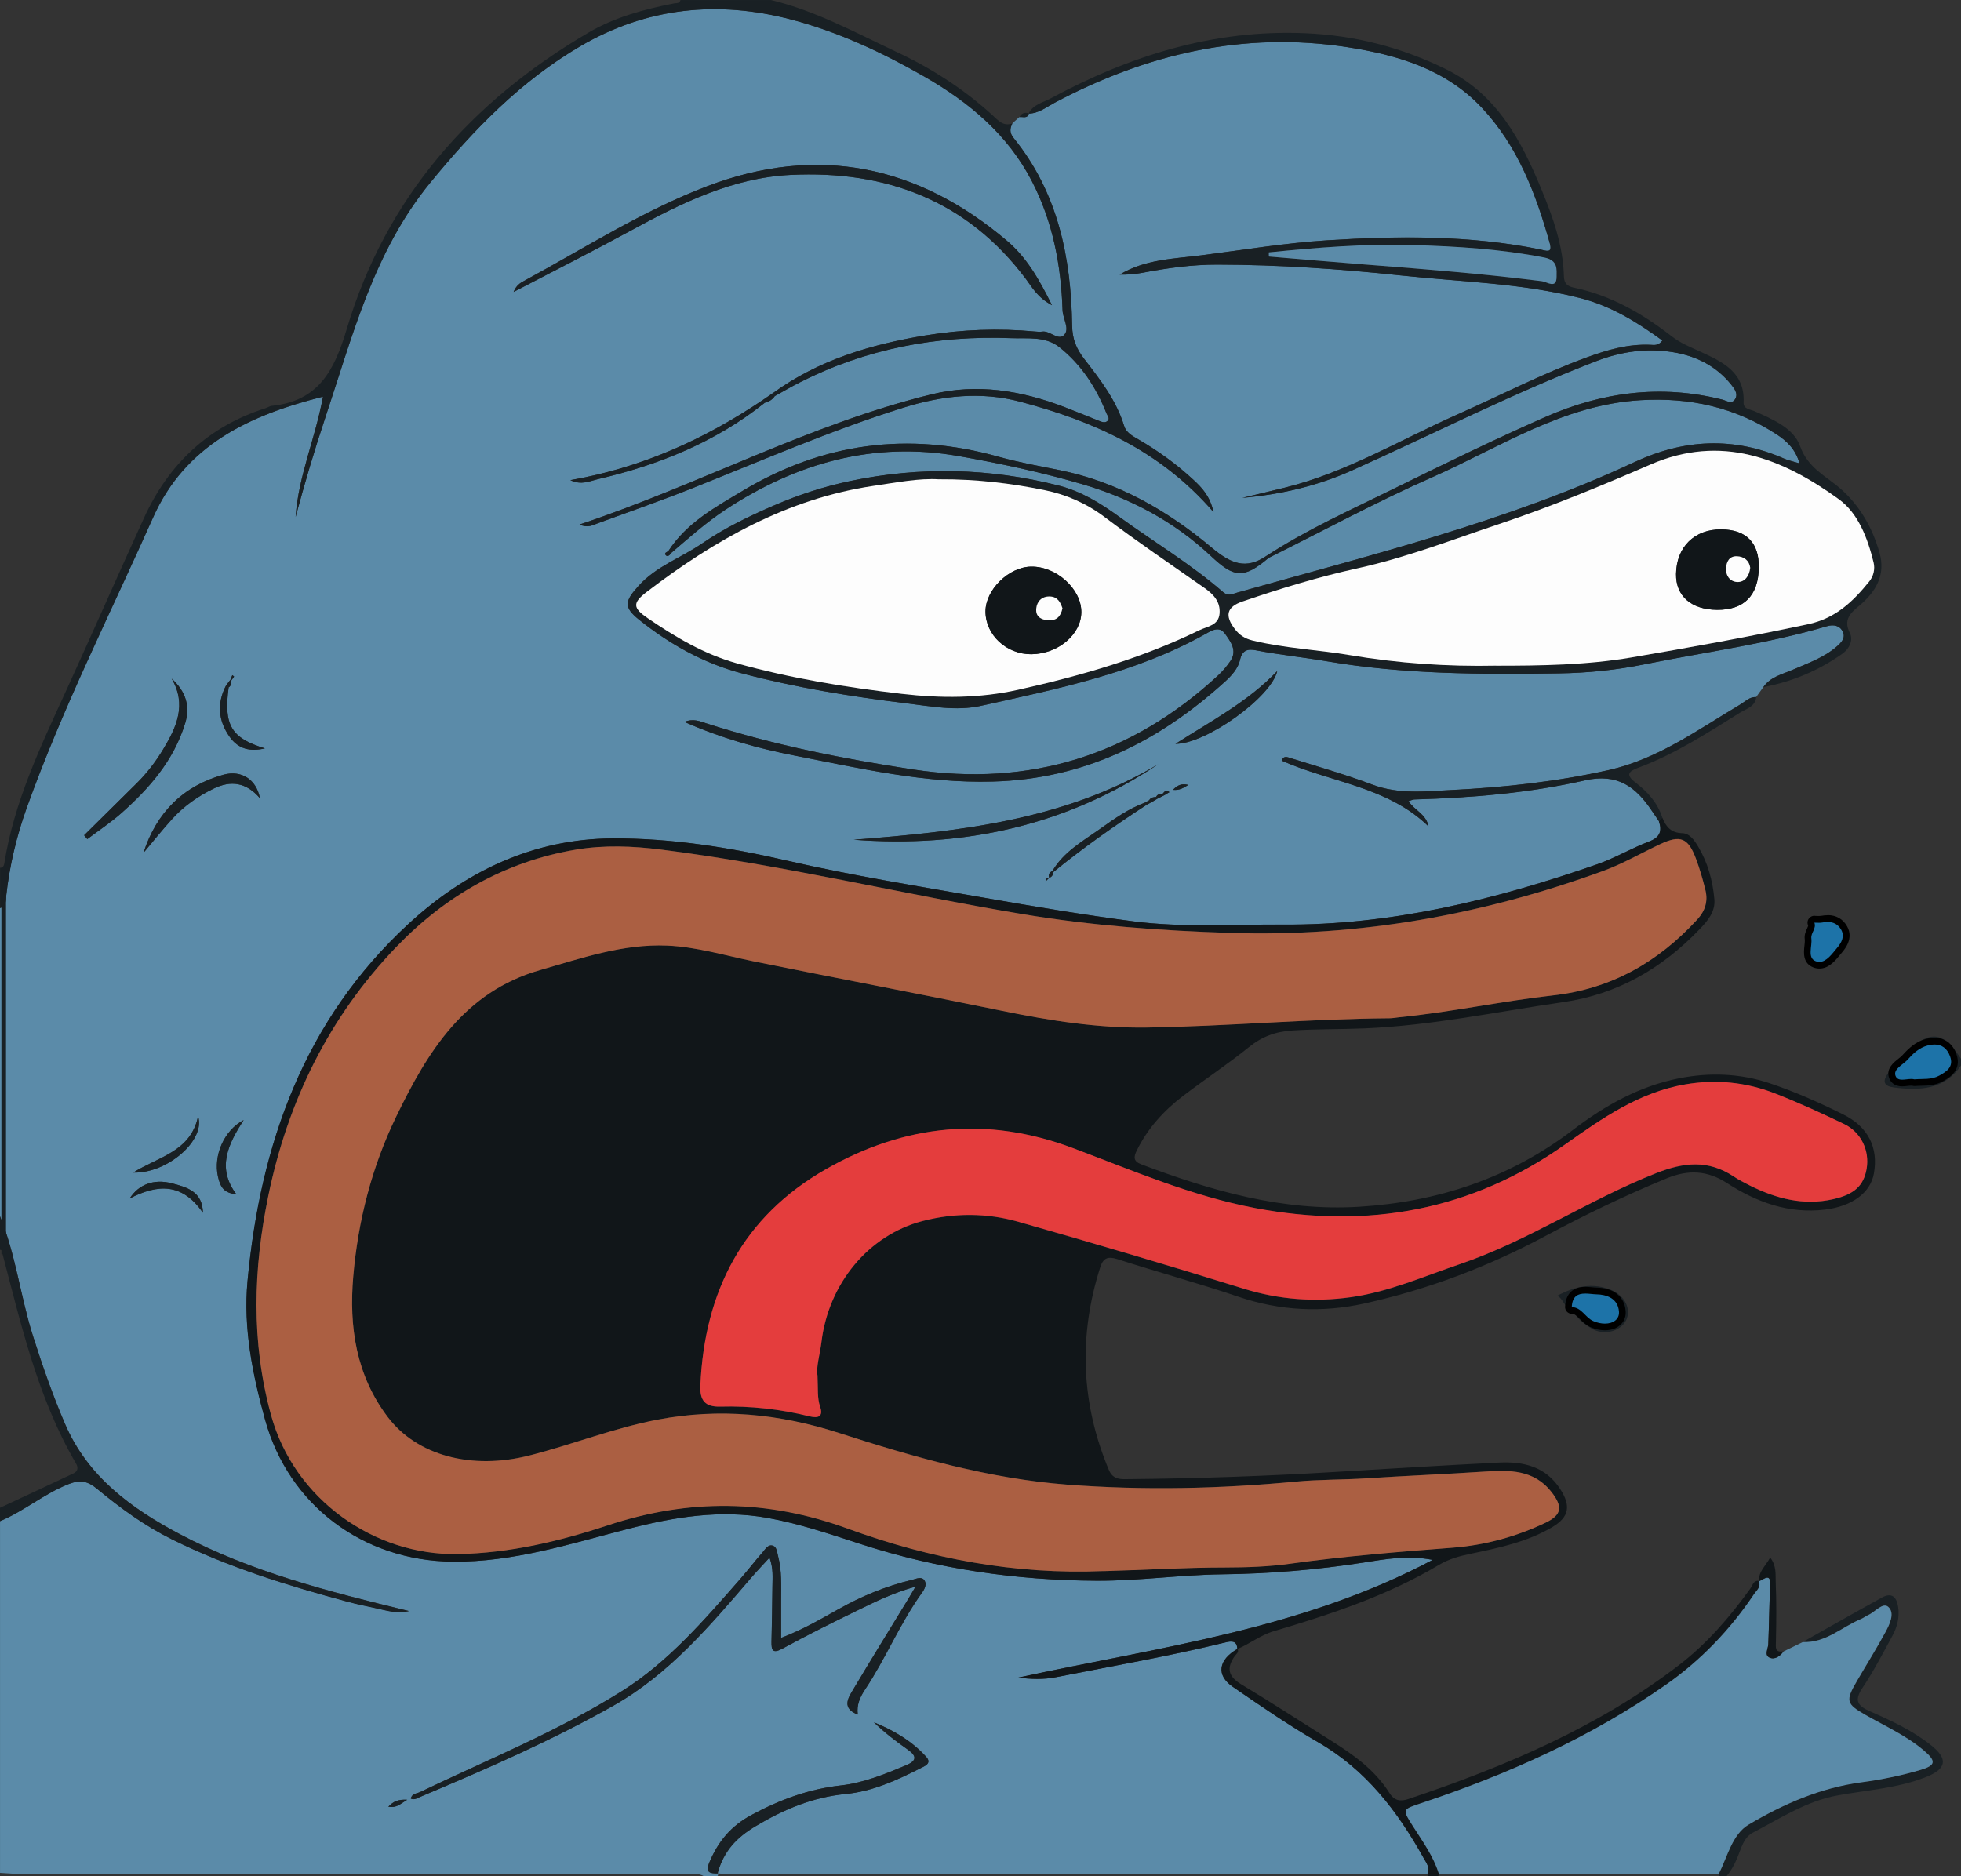 <?xml version="1.0" encoding="UTF-8"?>
<svg id="Capa_1" data-name="Capa 1" xmlns="http://www.w3.org/2000/svg" viewBox="0 0 584.81 559.65">
  <rect x="0" y="0" width="584.81" height="559.65" fill="#333333" stroke="none"/>
  <defs>
    <style>
      .cls-1 {
        fill: #000;
      }

      .cls-1, .cls-2, .cls-3, .cls-4, .cls-5, .cls-6, .cls-7, .cls-8 {
        stroke-width: 0px;
      }

      .cls-2 {
        fill: #e43d3d;
      }

      .cls-3 {
        fill: #fdfdfd;
      }

      .cls-4 {
        fill: #111619;
      }

      .cls-5 {
        fill: #192024;
      }

      .cls-6 {
        fill: #1D73A8;
      }

      .cls-7 {
        fill: #ab5f42;
      }

      .cls-8 {
        fill: #5b8ba9;
      }
    </style>
  </defs>
  <path class="cls-8" d="M0,362.77v-91.94c1.96-.56,1.7-2.34,1.85-3.71.99-8.94,3.07-17.68,6.08-26.09,10.65-29.7,24.88-57.88,37.7-86.66,9.63-21.61,28.65-30.53,50.67-36.06-2.23,12.37-7.34,23.66-8.15,35.87,2.69-10.05,5.64-20.01,8.92-29.85,8.11-24.3,14.37-49.27,31.26-69.89,13-15.87,26.97-30.28,44.75-40.68C192.91,2.18,214.09.08,236.03,5.84c14.02,3.69,27.17,9.85,39.7,17.04,13.27,7.61,24.83,17.24,32.05,31.27,6.21,12.07,8.64,24.97,9.09,38.36.08,2.49,2.11,5.41.61,7.24-1.79,2.18-4.3-1.24-6.71-.84-.65.11-1.33.04-1.99-.02-10.98-1.04-21.97-.62-32.8,1.16-16.31,2.68-32,7.36-45.62,17.3-.98.67-1.97,1.35-2.96,2.02-17.35,11.66-36.06,20.15-57.31,23.85,3.31,1.59,5.85.25,8.32-.33,18.09-4.22,35.02-11.05,49.68-22.77,1.26-.28,2.26-.94,2.99-2,2.46-1.36,4.88-2.79,7.39-4.06,19.84-10.08,40.97-14.07,63.11-13.2,4.93.19,10.18-.65,14.41,2.74,6.51,5.21,10.92,12,13.98,19.7.28.71,1.09,1.45.33,2.22-.66.67-1.57.4-2.34.09-3.55-1.4-7.07-2.88-10.63-4.24-12.82-4.88-25.89-7.09-39.5-3.76-36.33,8.89-69.22,26.9-105.01,38.83,2.45,1.14,3.93.18,5.46-.38,9.34-3.43,18.75-6.68,27.99-10.37,20.95-8.35,41.63-17.38,63.19-24.12,11.45-3.58,23.08-4.87,34.82-1.75,21.66,5.76,41.71,14.5,57.62,32.93-1.09-4.87-3.53-7.33-6.02-9.65-5.01-4.66-10.54-8.65-16.46-12.08-1.75-1.01-3.57-1.97-4.21-4.04-2.33-7.64-7.18-13.83-11.92-19.97-2.38-3.09-3.51-5.98-3.57-9.89-.31-20.32-4.21-39.62-17.42-55.93-1.3-1.6-1.15-2.86-.39-4.41.7-.62,1.39-1.24,2.09-1.87,1.04-.14,2.43.6,2.84-1.13l-.11.09c2.99-.04,5.27-1.91,7.69-3.2,27.44-14.58,56.38-21.42,87.42-16.61,14.93,2.31,29.29,6.58,40.06,18.06,10.73,11.44,16.16,25.72,20.29,40.54.85,3.05-1.27,2.06-2.85,1.74-21.03-4.26-42.25-4.07-63.53-2.73-12.6.79-25.04,2.89-37.53,4.47-8.26,1.05-16.92,1.21-24.41,5.79,0,0-.13.1-.13.1l.12-.13c2.32.06,4.58-.12,6.91-.56,7.33-1.4,14.7-2.43,22.23-2.42,18.32.03,36.58,1.28,54.75,3.23,17.79,1.91,35.78,2.26,53.3,6.7,9.36,2.37,17.08,7.18,24.69,12.71-1.21,1.62-2.48,1.33-3.57,1.28-6.62-.29-12.74,1.47-18.91,3.73-13.29,4.85-25.83,11.36-38.72,17.08-16.96,7.53-33.01,17.24-51.25,21.76-4.26,1.06-8.53,2.05-12.8,3.07,11.38-.99,22.31-3.52,32.73-8.2,24.23-10.88,47.92-22.98,72.75-32.56,7.55-2.92,15.1-3.95,22.95-2.68,6.91,1.12,12.95,4.15,17.41,9.76.91,1.15,1.99,2.59,1.18,4.1-1,1.86-2.6.61-3.96.27-18.27-4.57-35.78-2.27-52.91,5.29-15.21,6.71-30.14,13.99-45.04,21.33-12.8,6.31-25.87,12.13-37.87,19.97-6.25,4.3-10.76,2.28-16.38-2.43-13.2-11.05-28.07-19.61-45.23-23.08-6.16-1.25-12.34-2.34-18.4-4.04-26.83-7.52-52.27-4.15-76.14,10.12-8.22,4.91-16.79,9.58-22.24,17.99-.38.37-1.42.55-.81,1.27.46.54,1.16.1,1.51-.55,5.3-4.52,10.47-9.17,16.33-13.03,21.22-13.98,44.22-20.43,69.54-15.97,12.38,2.18,24.75,4.83,36.8,8.36,14.29,4.18,27.41,11.12,38.36,21.4,6.96,6.54,9.76,6.95,17.3.57,16.21-8.06,32.16-16.72,48.71-24.02,20.18-8.9,38.92-21.59,62.08-22.99,14.89-.9,28.35,2.17,40.69,10.22,2.83,1.85,5.57,4.29,6.8,8.63-2.12-.64-3.42-.9-4.6-1.42-15.08-6.61-29.89-5.84-44.72,1.08-37.91,17.71-78.4,27.61-118.43,38.9-1.33.37-2.61,1.17-4.14-.16-9.7-8.42-20.73-15.01-31.08-22.53-5.59-4.06-11.34-7.57-18.03-9.27-20.58-5.22-41.25-5.71-62.09-1.34-7.85,1.65-15.35,4.1-22.68,7.26-7.5,3.24-14.86,6.79-21.57,11.4-6.23,4.27-13.57,6.72-18.87,12.59-4.07,4.51-4.61,6.31.09,10.08,9.17,7.35,19.31,13.03,30.72,16.04,16.05,4.23,32.42,6.9,48.88,8.91,7.42.91,15.02,2.41,22.36.78,22.98-5.1,46.14-9.76,67.03-21.46,1.82-1.02,4.1-2.46,5.81-.04,1.68,2.38,3.74,5,1.56,8.17-1.03,1.49-2.21,2.92-3.54,4.16-25.8,23.94-56.28,33.41-90.95,28.16-20.8-3.15-41.49-7.26-61.6-13.72-2.01-.65-4.01-1.58-6.7-.49,10.81,4.79,21.71,7.87,32.92,10.06,19.51,3.81,38.8,8.28,59.01,7.74,27.34-.74,49.63-11.97,69.31-29.83,1.98-1.8,3.87-3.89,4.46-6.5.66-2.93,2.33-3.29,4.72-2.83,7,1.36,14.11,2.08,21.13,3.27,22.93,3.91,46.02,3.96,69.15,3.62,8.63-.13,17.16-.99,25.58-2.7,18.19-3.69,36.64-6.1,54.5-11.38,1.9-.56,3.83-.21,4.71,1.74.82,1.82-.54,3.19-1.8,4.29-3.83,3.35-8.59,4.98-13.16,6.97-3.14,1.36-6.65,2.09-8.77,5.17-.72.99-1.43,1.99-2.15,2.98-2.02-.11-3.31,1.37-4.85,2.28-12.54,7.45-24.53,16.22-39.05,19.47-15.39,3.45-31.12,5.18-46.85,5.96-7.82.39-15.84,1.36-23.67-1.59-8.2-3.09-16.66-5.48-25.03-8.11-.59-.19-1.55-.45-2.06.94,14.65,6.52,31.56,7.73,43.79,19.6-.7-3.7-4.18-4.75-5.95-7.52.83-.25,1.28-.48,1.73-.5,17.12-.49,34.2-1.92,50.87-5.69,9.63-2.18,15.12,1.85,19.88,8.96.73,1.09,1.48,2.17,2.22,3.25.97,2.96.3,4.8-2.94,6.03-5.27,2-10.19,4.95-15.5,6.8-30.38,10.56-61.36,18.22-93.81,17.98-14.8-.11-29.67.95-44.39-.96-14.92-1.94-29.78-4.45-44.61-7.05-19.58-3.44-39.25-6.57-58.6-11.03-17.24-3.97-34.63-6.75-52.17-6.67-23.55.11-43.88,9.76-61.03,25.63-30.96,28.64-44.04,65.52-47.86,106.41-1.31,14.06,1.5,27.77,5.2,41.23,7.05,25.65,29.29,42.2,55.99,42.45,18.06.17,35.02-5.31,52.14-9.73,13.84-3.58,27.61-5.87,41.81-3.31,9.47,1.71,18.6,4.82,27.72,7.79,22.9,7.44,46.32,10.83,70.41,10.94,12.51.06,24.85-1.77,37.31-1.91,14.24-.17,28.39-1.34,42.48-3.55,6.33-.99,12.85-2.22,20.38-.76-39.31,20.85-81.98,26.07-123.6,35.11,3.78.49,7.51.62,11.25-.12,16.89-3.33,33.86-6.28,50.6-10.38,1.69-.41,3.42-.59,3.48,1.99l.04-.06c-5.73,3.28-6.45,7.84-1.41,11.31,8.34,5.73,16.71,11.49,25.47,16.55,14.24,8.22,23.68,20.57,31.45,34.54.77,1.38,1.93,2.8,1.21,4.63-1,.05-1.99.15-2.99.15-68.58,0-137.16,0-205.74,0-.99,0-1.98-.14-2.98-.21.03-.16.03-.33.08-.49,1.8-6.13,5.44-10.16,11.2-13.59,8.49-5.06,17.04-8.65,26.91-9.61,7.86-.77,15.08-4.02,22.08-7.59,1.41-.72,3.71-1.48,1.86-3.52-4.3-4.74-9.72-7.89-15.58-10.27,3.15,3.03,6.56,5.65,10.08,8.11,2.8,1.96,2.74,3.38-.47,4.71-6.29,2.63-12.66,5.25-19.42,6.01-9.59,1.07-18.18,4.24-26.66,8.8-6.19,3.33-9.92,7.88-12.54,14.06-1.34,3.15.07,3.4,2.46,3.39.16.31.12.6-.12.85h-4c-2.02-1.17-4.23-.62-6.34-.62-65.54-.03-131.08-.02-196.63-.04-2.32,0-4.64-.22-6.96-.34,0-34.98,0-69.96,0-104.93,7.22-3,13.2-8.24,20.56-11.1,3.52-1.37,5.68-.79,8.45,1.5,6.91,5.72,14.19,11.01,22.27,15.02,16.7,8.28,34.4,13.77,52.33,18.59,2.88.77,5.8,1.38,8.72,2,2.87.61,5.72,1.63,9.62.8-24.05-5.82-47.14-11.7-68.38-22.96-14.48-7.67-27.41-17.12-34.17-32.83-3.67-8.53-6.71-17.29-9.54-26.14C6.1,386.78,4.73,374.31,0,362.77ZM311.9,262.81l.99-.99c.87-.26,1.18-.95,1.3-1.76,8.89-7.24,18.23-13.84,27.85-20.07.43-.23.86-.46,1.3-.69.62-.36,1.23-.72,1.84-1.09.67-.33,1.34-.67,2-1.01.52-.31,1.04-.62,1.57-.93-.86-.76-1.45-.3-1.98.43-.81.05-1.59.15-2,1-.81.05-1.6.17-2.05.97-.43.24-.85.47-1.28.71-4.86,1.82-9.07,4.78-13.23,7.74-5.21,3.71-10.96,6.87-14.36,12.66-.89.42-1.31,1.06-.93,2.05-.8-.13-.99.34-.97,1l-.19.11s.15-.15.15-.15ZM68.75,202.69c-.44.57-.88,1.14-1.32,1.71-2.81,5.37-2.38,10.6,1.1,15.44,2.52,3.51,5.95,4.44,10.46,3.38-10.03-3.06-12.33-6.93-10.81-18.17.76-.53.84-1.32.83-2.14.27-.36.56-.72.8-1.1.01-.02-.35-.28-.53-.43-.18.44-.35.88-.53,1.32ZM273.05,473.23c-1.16,1.96-1.74,2.96-2.34,3.95-5.45,8.94-10.97,17.84-16.32,26.84-1.51,2.53-3.38,5.48,1.43,7.37-.4-2.93.71-5.29,2.2-7.52,6.19-9.27,10.39-19.71,16.92-28.78.83-1.15,1.52-2.55.78-3.69-.86-1.32-2.38-.51-3.65-.21-7.81,1.86-15.13,4.89-22.12,8.83-5.41,3.05-10.81,6.16-16.99,8.5,0-4.08,0-7.57,0-11.05,0-4.48.24-8.97-.92-13.39-.3-1.15-.39-2.61-1.44-3.02-1.5-.59-2.33.98-3.15,1.91-2.3,2.61-4.4,5.39-6.7,8-10.75,12.26-21.37,24.71-35.36,33.48-19.05,11.95-39.9,20.36-60.1,30.05-1.04.5-2.44.43-2.77,1.95,1.08.51,1.94-.15,2.84-.53,19.59-8.26,39.11-16.73,57.61-27.2,16.64-9.41,28.85-23.91,41.11-38.2,1.66-1.93,3.43-3.77,5.42-5.95,1.19,3.29.88,5.95.87,8.56-.04,5.49-.17,10.98-.28,16.47-.05,2.64.32,3.74,3.37,2.07,7.42-4.07,15.02-7.82,22.63-11.53,5.16-2.52,10.34-5.07,16.98-6.92ZM153.17,87.07c12.14-6.33,23.69-12.15,35.04-18.34,14.96-8.15,30.25-15.71,47.55-16.56,28.38-1.39,52.54,7.54,70.15,31,1.9,2.54,3.45,5.54,7.8,7.86-3.9-7.93-7.66-14.33-13.38-19.18-26.58-22.54-56.46-28.81-89.28-16.37-19.29,7.31-36.73,18.54-54.83,28.34-1.15.62-2.26,1.32-3.06,3.25ZM254.62,250.46c32.63,2.47,63.14-4.11,90.76-22.5-28,16.69-59.22,20.07-90.76,22.5ZM51.17,202.38c4.6,7.83,1.43,14.56-2.5,21.09-2.23,3.71-4.86,7.15-7.96,10.21-5.22,5.15-10.42,10.3-15.63,15.46.32.38.64.76.95,1.14,3.35-2.53,6.88-4.86,10.02-7.63,8.45-7.45,15.75-15.81,19.15-26.87,1.59-5.15.21-9.57-4.04-13.39ZM42.77,254.39c2.84-3.37,5.59-6.83,8.55-10.09,3.49-3.85,7.67-6.79,12.38-9.08,5.19-2.53,9.74-1.85,13.81,2.85-1.03-5.59-5.56-8.47-10.86-7-11.97,3.32-19.95,11.18-23.88,23.32ZM350.54,221.87c9.07.08,28.59-13.91,30.36-21.72-8.73,9.18-19.83,14.96-30.36,21.72ZM72.66,334.07c-5.92,3.11-9.05,10.64-7.66,16.86.82,3.65,2.05,4.84,5.52,5.33-6.01-7.95-2.43-15.05,2.14-22.19ZM39.71,349.75c10.08.33,21.67-9.63,19.36-16.81-2.17,10.58-11.86,12.08-19.36,16.81ZM60.52,361.74c-.12-6.36-4.78-7.62-9.21-8.78-5.47-1.43-9.98.35-12.63,4.5,8.37-4.32,15.66-4.69,21.84,4.28ZM115.81,538.88c2.51.42,3.49-.8,5.62-2.07-2.83-.14-4.09.5-5.62,2.07ZM354.37,234.12c-1.98-.49-3.17.04-4.57,1.46,2,.2,3.11-.57,4.57-1.46Z"/>
  <path class="cls-5" d="M0,258.84c.82,0,1.16-.56,1.27-1.23,2.88-18.29,10.75-34.78,18.35-51.38,7.87-17.2,15.46-34.53,23.32-51.74,7.34-16.09,19.19-27.31,36.24-32.73.63-.2,1.22-.64,1.86-.71,13.86-1.38,18.66-10.47,22.33-22.81,11.7-39.33,37.16-68.05,72.24-88.58,7.82-4.57,16.52-6.89,25.36-8.63.77-.15,1.7.09,1.96-1.02h26.99c13.35,3.2,25.29,9.77,37.59,15.54,10.45,4.91,19.95,11.05,28.45,18.79,1.68,1.53,3.22,3.47,5.97,2.45-.76,1.55-.91,2.8.39,4.41,13.21,16.31,17.11,35.61,17.42,55.93.06,3.91,1.18,6.8,3.57,9.89,4.74,6.14,9.59,12.33,11.92,19.97.63,2.07,2.46,3.03,4.21,4.04,5.92,3.43,11.45,7.42,16.46,12.08,2.5,2.33,4.94,4.78,6.02,9.65-15.91-18.43-35.96-27.17-57.62-32.93-11.74-3.12-23.38-1.83-34.82,1.75-21.56,6.74-42.24,15.77-63.19,24.12-9.24,3.68-18.65,6.93-27.99,10.37-1.52.56-3.01,1.52-5.46.38,35.79-11.93,68.69-29.94,105.01-38.83,13.61-3.33,26.68-1.12,39.5,3.76,3.56,1.36,7.08,2.84,10.63,4.24.78.31,1.68.58,2.34-.09.76-.77-.05-1.51-.33-2.22-3.06-7.7-7.47-14.49-13.98-19.7-4.23-3.39-9.48-2.55-14.41-2.74-22.13-.87-43.26,3.13-63.11,13.2-2.5,1.27-4.93,2.7-7.39,4.06-.24-.26-.49-.52-.73-.78,13.62-9.94,29.31-14.62,45.62-17.3,10.83-1.78,21.82-2.19,32.8-1.16.66.06,1.35.13,1.99.02,2.41-.39,4.92,3.02,6.71.84,1.5-1.83-.53-4.74-.61-7.24-.45-13.39-2.89-26.29-9.09-38.36-7.22-14.02-18.78-23.66-32.05-31.27-12.53-7.19-25.68-13.35-39.7-17.04-21.94-5.77-43.12-3.67-62.94,7.93-17.78,10.4-31.74,24.81-44.75,40.68-16.89,20.62-23.16,45.59-31.26,69.89-3.28,9.83-6.23,19.79-8.92,29.85.81-12.21,5.93-23.5,8.15-35.87-22.02,5.54-41.04,14.45-50.67,36.06-12.82,28.78-27.05,56.95-37.7,86.66-3.01,8.41-5.09,17.15-6.08,26.09-.15,1.37.1,3.15-1.85,3.71v-11.99Z"/>
  <path class="cls-4" d="M369.06,491.81c.51,1-.36,1.48-.8,2.1-2.54,3.55-2.04,6.11,1.91,8.48,9.11,5.46,18,11.28,26.99,16.92,6.66,4.18,12.98,8.75,17.24,15.54,1.47,2.34,3.34,2.49,5.57,1.75,28.73-9.65,56.48-21.34,80.74-39.96,8.36-6.42,15.2-14.36,21.33-22.92.61-.85.82-2.31,2.37-2.22.95,1.76-.56,2.82-1.31,3.95-7.1,10.59-15.8,19.7-26.23,27-22.45,15.72-47.2,26.78-73.11,35.39-5.64,1.88-5.57,1.81-2.48,6.7,2.91,4.61,6.19,9.04,7.82,14.36-.02.27-.1.52-.24.75h-3c0-.27-.02-.54-.09-.81.72-1.83-.44-3.25-1.21-4.63-7.77-13.97-17.21-26.32-31.45-34.54-8.76-5.05-17.12-10.81-25.47-16.55-5.04-3.47-4.32-8.03,1.41-11.31Z"/>
  <path class="cls-5" d="M0,449.72c7.32-3.42,14.66-6.83,21.96-10.28,1.33-.63,1.38-1.79.7-2.95-11.56-19.74-16.44-41.8-22.2-63.57-.02-.08-.3-.1-.46-.15,0-3.33,0-6.66,0-9.99,4.73,11.54,6.1,24.01,9.86,35.83,2.82,8.86,5.87,17.62,9.54,26.14,6.76,15.71,19.7,25.16,34.17,32.83,21.24,11.25,44.33,17.14,68.38,22.96-3.9.83-6.75-.2-9.62-.8-2.92-.62-5.84-1.22-8.72-2-17.93-4.83-35.63-10.31-52.33-18.59-8.09-4.01-15.36-9.3-22.27-15.02-2.77-2.29-4.93-2.87-8.45-1.5C13.2,445.48,7.22,450.72,0,453.72,0,452.38,0,451.05,0,449.72Z"/>
  <path class="cls-5" d="M537.64,489.74c7.88-4.43,15.72-8.93,23.64-13.27,2.86-1.57,4.32-.17,4.78,2.8.47,3.1-.27,5.99-1.71,8.64-2.85,5.25-5.61,10.59-8.93,15.53-2.5,3.72-1.5,5.33,2.19,6.96,6.38,2.81,12.74,5.75,18.26,10.13,5.16,4.1,4.69,7.06-1.55,9.52-8.44,3.33-17.5,3.85-26.31,5.46-9.39,1.71-17.16,6.89-25.36,11.15-2.08,1.08-3.04,3.45-3.86,5.67-.97,2.63-2.12,5.16-3.95,7.32h-2c-.17-.22-.26-.47-.26-.74,2.61-5.16,4.05-11.83,8.87-14.69,10.38-6.17,21.52-11.04,33.8-12.66,5.89-.78,11.77-2,17.46-3.67,4.67-1.37,4.73-2.66,1.07-5.78-5.24-4.46-11.52-7.25-17.42-10.63-5.8-3.32-6.03-4.18-2.58-10.1,2.84-4.88,5.86-9.67,8.54-14.64,1.24-2.3,2.83-5.61.88-7.44-1.67-1.57-3.96,1.45-6,2.36-.76.34-1.42.88-2.19,1.2-5.75,2.38-10.54,7.2-17.35,6.88Z"/>
  <path class="cls-5" d="M584.81,317.8c-4.98,7.25-12.26,7.51-19.93,6.56-3.03-.37-3.64-1.74-1.81-4.26,1.85-2.56,3.72-5.08,6.17-7.11,6.93-5.75,10.34-5.13,15.57,2.81v2ZM570.89,321.92c2.6-.21,5.07.18,7.41-1.1,2.35-1.28,4.35-2.68,3.25-5.73-1.14-3.18-3.55-4.1-6.73-3.27-2.52.66-4.33,2.39-5.96,4.22-1.37,1.54-4.35,2.81-3.6,4.82.8,2.16,3.82.52,5.63,1.05Z"/>
  <path class="cls-4" d="M495.73,243.86c1.08,2.69,2.55,4.56,5.94,4.65,2.25.06,3.66,2.15,4.78,4.04,2.86,4.8,4.29,10.08,4.8,15.59.36,3.86-2.05,6.57-4.48,9.1-11.15,11.61-24.37,19.31-40.53,21.65-19.74,2.86-39.31,7.01-59.31,7.84-7.15.3-14.29.16-21.45.62-5.09.33-9.1,1.81-13.04,4.98-6.33,5.12-13.16,9.61-19.64,14.56-5.74,4.38-10.53,9.65-13.76,16.21-.94,1.91-1.17,3.24,1.31,4.18,20.95,7.93,42.24,14.06,65.01,12.65,23.48-1.45,44.88-8.54,63.74-22.93,9.45-7.21,19.69-13,31.55-15.36,9.16-1.82,18.22-1.51,27.09,1.45,7.57,2.53,14.85,5.78,21.99,9.33,7.42,3.69,10.48,9.9,9.1,17.61-1.04,5.81-6.59,9.79-14.57,10.75-10.84,1.31-20.39-2.2-29.23-7.9-5.87-3.8-11.53-4.06-17.92-1.44-12.45,5.11-24.51,10.94-36.39,17.3-17.03,9.12-35.09,15.94-53.96,20.08-12.47,2.74-25.03,2.16-37.39-2.03-11.94-4.05-24.12-7.36-36.12-11.22-2.9-.93-4.26-.34-5.15,2.46-6.51,20.44-5.71,40.53,2.56,60.36,1.31,3.15,3.78,2.8,6.21,2.78,20.3-.19,40.58-.89,60.85-2.11,16.43-.99,32.87-2,49.31-2.82,7.29-.37,13.93,1.18,18.27,7.92,3.16,4.91,2.75,8.26-2.31,11.28-7.51,4.48-16.05,6.25-24.49,8.01-3.31.69-6.46,1.56-9.34,3.28-15.4,9.2-32.29,14.75-49.33,19.81-4.01,1.19-7.12,3.79-10.85,5.32-.06-2.58-1.79-2.41-3.48-1.99-16.74,4.09-33.71,7.05-50.6,10.38-3.74.74-7.46.6-11.25.12,41.63-9.04,84.29-14.26,123.6-35.11-7.53-1.46-14.05-.23-20.38.76-14.1,2.21-28.25,3.38-42.48,3.55-12.46.15-24.8,1.97-37.31,1.91-24.09-.11-47.5-3.5-70.41-10.94-9.12-2.96-18.25-6.08-27.72-7.79-14.2-2.57-27.96-.27-41.81,3.31-17.12,4.42-34.08,9.9-52.14,9.73-26.69-.25-48.93-16.79-55.99-42.45-3.7-13.46-6.51-27.17-5.2-41.23,3.82-40.89,16.9-77.77,47.86-106.41,17.15-15.86,37.48-25.52,61.03-25.63,17.54-.08,34.93,2.7,52.17,6.67,19.35,4.46,39.02,7.59,58.6,11.03,14.83,2.6,29.68,5.12,44.61,7.05,14.72,1.91,29.59.85,44.39.96,32.44.24,63.43-7.42,93.81-17.98,5.31-1.85,10.23-4.8,15.5-6.8,3.25-1.23,3.91-3.07,2.94-6.03.32-.37.65-.74.97-1.12ZM328.98,468.6c12.1-.32,24.21-1.08,36.36-1.09,6.47,0,12.99-.23,19.38-1.12,16.11-2.24,32.29-3.54,48.5-4.78,9.63-.74,18.98-3.29,27.72-7.47,4.89-2.34,5.08-4.79,1.8-9.06-5.22-6.79-12.63-6.66-19.97-6.17-11.77.79-23.55,1.24-35.31,2.01-6.97.46-13.97.32-20.91.97-22.72,2.15-45.44,2.66-68.2.92-23.49-1.8-45.93-8.26-68.19-15.43-17.72-5.71-35.67-7.46-54-3.97-13.05,2.49-25.44,7.44-38.3,10.7-17.32,4.4-33.54-.02-42.2-11.43-9.51-12.53-11.6-26.99-10.33-41.9,1.42-16.58,5.52-32.7,12.82-47.77,9.36-19.31,20.25-37.18,42.87-43.68,12.44-3.57,24.75-7.85,37.87-7.31,8.77.36,17.27,2.95,25.87,4.7,24.66,5.02,49.39,9.69,74.04,14.75,14.33,2.95,28.81,5.23,43.37,4.99,24.08-.39,48.11-2.59,72.21-2.76.99,0,1.98-.21,2.97-.31,15.35-1.51,30.45-4.8,45.75-6.51,17.45-1.95,31.4-9.95,43.06-22.66,2.36-2.57,3.22-5.44,2.43-8.71-.78-3.22-1.7-6.42-2.87-9.51-2.31-6.13-4.66-7.03-10.55-4.27-5.71,2.67-11.22,5.89-17.12,8.04-35.85,13.05-72.64,19.68-111.06,18.47-20.82-.66-41.39-2.17-61.88-5.58-36.08-6-71.68-14.72-108.01-19.28-8.42-1.06-16.96-1.4-25.37.02-21.25,3.58-39.12,13.92-53.8,29.28-19.87,20.79-32.12,45.8-37.91,73.92-4.49,21.83-5.19,43.52.79,65.41,6.92,25.32,30.93,41.94,55.69,41.5,15.39-.27,30.35-3.8,44.78-8.58,24.16-7.99,47.6-7.75,71.55,1,24.46,8.93,49.86,13.75,76.14,12.65ZM243.8,410.32c-.46-2.54.72-6.27,1.18-10.05,2.11-17.47,14.08-31.86,30.1-36.04,9.5-2.48,19.21-2.46,28.6.21,22.48,6.39,44.9,13.03,67.22,19.96,10.57,3.28,21.21,4.03,31.99,2.53,11.24-1.57,21.65-6.18,32.32-9.8,20.52-6.96,38.58-19.26,58.7-27.2,8.29-3.27,15.55-4,23.07.98,1.52,1.01,3.15,1.86,4.79,2.68,7.91,3.95,16.1,6.12,25.01,4.09,6.13-1.4,9.03-3.97,9.89-9.08.9-5.38-1.63-10.86-6.71-13.31-6.72-3.24-13.53-6.35-20.48-9.08-8.65-3.4-17.64-4.35-26.91-2.75-13.75,2.37-24.75,10.08-35.77,17.88-28.01,19.83-58.97,25.34-92.43,19.02-18.9-3.57-36.47-11.15-54.29-17.86-25.73-9.69-50.26-7.16-73.76,6.25-24.82,14.17-36.21,36.43-37.46,64.5-.2,4.5,1.41,6.44,5.92,6.32,9.01-.24,17.91.73,26.67,2.91,2.53.63,4.14.08,3.13-2.88-.9-2.62-.59-5.26-.78-9.25Z"/>
  <path class="cls-5" d="M306.75,33.88c1.33-2.74,4.26-3.28,6.58-4.53,23.65-12.74,48.52-20.59,75.8-19.45,14.88.62,28.85,4.21,42.17,10.78,15.17,7.49,22.4,21.29,28.42,35.88,3.41,8.27,6.45,16.78,6.67,25.93.05,2.06,1.1,2.93,2.98,3.32,11,2.27,20.43,7.71,29.18,14.52,2.64,2.05,5.73,3.28,8.76,4.67,6.52,3.01,13.1,6.11,12.66,15.11-.09,1.92,2.04,1.99,3.27,2.54,5.41,2.41,11.66,5.04,13.56,10.38,2.37,6.67,7.81,8.94,12.26,12.9,5.7,5.06,9.39,11.64,11.46,18.97,1.87,6.63-1.13,11.64-6.05,15.76-2.6,2.18-4.84,4.13-2.8,8.18,1.08,2.14-.21,4.71-2.25,6.15-7.1,5.04-14.98,8.35-23.55,9.95,2.13-3.08,5.64-3.8,8.77-5.17,4.57-1.99,9.33-3.62,13.16-6.97,1.26-1.1,2.62-2.47,1.8-4.29-.88-1.96-2.81-2.3-4.71-1.74-17.86,5.28-36.31,7.7-54.5,11.38-8.42,1.71-16.95,2.58-25.58,2.7-23.14.34-46.22.29-69.15-3.62-7.01-1.2-14.12-1.91-21.13-3.27-2.39-.46-4.06-.1-4.72,2.83-.59,2.61-2.49,4.7-4.46,6.5-19.68,17.86-41.98,29.09-69.31,29.83-20.22.55-39.51-3.92-59.01-7.74-11.21-2.19-22.11-5.27-32.92-10.06,2.68-1.1,4.68-.16,6.7.49,20.11,6.46,40.79,10.57,61.6,13.72,34.67,5.25,65.15-4.22,90.95-28.16,1.33-1.23,2.51-2.66,3.54-4.16,2.18-3.17.12-5.78-1.56-8.17-1.71-2.42-3.99-.98-5.81.04-20.89,11.69-44.05,16.36-67.03,21.46-7.34,1.63-14.93.13-22.36-.78-16.46-2.01-32.83-4.67-48.88-8.91-11.41-3.01-21.55-8.7-30.72-16.04-4.7-3.77-4.16-5.57-.09-10.08,5.3-5.87,12.64-8.32,18.87-12.59,6.71-4.61,14.07-8.16,21.57-11.4,7.33-3.17,14.83-5.62,22.68-7.26,20.84-4.37,41.51-3.87,62.09,1.34,6.69,1.7,12.44,5.2,18.03,9.27,10.35,7.52,21.38,14.11,31.08,22.53,1.53,1.33,2.81.54,4.14.16,40.03-11.29,80.52-21.2,118.43-38.9,14.83-6.93,29.64-7.69,44.72-1.08,1.18.52,2.48.77,4.6,1.42-1.23-4.34-3.97-6.78-6.8-8.63-12.34-8.05-25.8-11.12-40.69-10.22-23.16,1.4-41.9,14.09-62.08,22.99-16.55,7.3-32.49,15.96-48.71,24.02-.2-.21-.41-.41-.63-.6,12-7.83,25.07-13.66,37.87-19.97,14.9-7.34,29.83-14.61,45.04-21.33,17.13-7.56,34.64-9.87,52.91-5.29,1.36.34,2.96,1.58,3.96-.27.81-1.51-.26-2.95-1.18-4.1-4.46-5.61-10.51-8.64-17.41-9.76-7.84-1.27-15.4-.23-22.95,2.68-24.83,9.58-48.52,21.68-72.75,32.56-10.42,4.68-21.35,7.22-32.73,8.2,4.27-1.02,8.54-2.02,12.8-3.07,18.24-4.53,34.29-14.23,51.25-21.76,12.89-5.72,25.43-12.23,38.72-17.08,6.17-2.25,12.3-4.01,18.91-3.73,1.1.05,2.36.34,3.57-1.28-7.61-5.53-15.33-10.34-24.69-12.71-17.52-4.44-35.51-4.79-53.3-6.7-18.18-1.95-36.43-3.2-54.75-3.23-7.53-.01-14.9,1.01-22.23,2.42-2.33.45-4.59.62-6.91.56v.03c7.5-4.59,16.16-4.75,24.42-5.79,12.49-1.59,24.93-3.68,37.53-4.47,21.29-1.33,42.5-1.53,63.53,2.73,1.58.32,3.7,1.31,2.85-1.74-4.14-14.82-9.56-29.1-20.29-40.54-10.77-11.48-25.13-15.75-40.06-18.06-31.05-4.81-59.98,2.03-87.42,16.61-2.43,1.29-4.71,3.16-7.69,3.2ZM280.03,142.96c-5.76-.4-12.63.93-19.53,1.95-25.69,3.81-47.41,16.18-67.63,31.62-4.37,3.34-4.13,4.83.3,7.85,8.24,5.62,16.82,10.73,26.49,13.43,16.14,4.51,32.62,7.2,49.28,9.13,11.68,1.36,23.17,1.35,34.65-1.21,18.6-4.15,36.85-9.36,54.05-17.76,2.46-1.2,5.78-1.39,6.05-5.03.27-3.57-1.88-5.76-4.63-7.67-9.94-6.94-19.97-13.76-29.64-21.05-5.46-4.12-11.49-6.74-17.97-8.05-9.92-2-19.98-3.28-31.43-3.22ZM446.18,198.54c13.49,0,26.97-.19,40.28-2.45,17.63-3,35.23-6.18,52.74-9.92,8.23-1.76,13.41-6.78,18.24-12.76,1.25-1.55,1.78-3.66,1.28-5.69-1.77-7.21-4.54-14.62-10.37-18.84-16.86-12.2-35.04-19.49-56.18-10.33-14.87,6.44-29.85,12.64-45.25,17.79-13.95,4.66-27.7,10-42.1,13.16-11.65,2.56-23.02,6.05-34.28,9.89-4.78,1.63-5.35,4.27-2.25,8.28,1.31,1.7,2.9,2.79,5.25,3.36,9.55,2.33,19.36,2.73,28.99,4.36,14.44,2.44,29,3.43,43.64,3.14ZM378.39,75.28c0,.41.01.83.02,1.24,9.5.79,18.99,1.63,28.49,2.37,17.67,1.37,35.33,2.78,52.92,4.99,1.56.2,4.4,2.42,4.38-1.3,0-2.16.52-4.94-3.67-5.76-12.93-2.54-25.97-3.33-39.07-3.71-14.42-.42-28.76.72-43.07,2.18Z"/>
  <path class="cls-5" d="M273.05,473.23c-6.64,1.86-11.82,4.4-16.98,6.92-7.61,3.71-15.21,7.47-22.63,11.53-3.05,1.67-3.42.56-3.37-2.07.11-5.49.25-10.98.28-16.47.02-2.61.32-5.27-.87-8.56-1.99,2.17-3.76,4.01-5.42,5.95-12.26,14.29-24.47,28.79-41.11,38.2-18.51,10.47-38.03,18.94-57.61,27.2-.89.38-1.75,1.04-2.84.53.33-1.51,1.73-1.45,2.77-1.95,20.2-9.69,41.05-18.11,60.1-30.05,13.99-8.77,24.61-21.23,35.36-33.48,2.29-2.61,4.4-5.4,6.7-8,.82-.93,1.65-2.5,3.15-1.91,1.06.41,1.14,1.87,1.44,3.02,1.17,4.42.93,8.91.92,13.39,0,3.49,0,6.97,0,11.05,6.18-2.35,11.58-5.45,16.99-8.5,6.99-3.95,14.31-6.97,22.12-8.83,1.27-.3,2.8-1.11,3.65.21.74,1.15.05,2.55-.78,3.69-6.53,9.07-10.74,19.5-16.92,28.78-1.49,2.24-2.6,4.59-2.2,7.52-4.81-1.89-2.94-4.84-1.43-7.37,5.36-9,10.87-17.9,16.32-26.84.6-.98,1.18-1.98,2.34-3.95Z"/>
  <path class="cls-5" d="M199.35,164.32c5.46-8.41,14.03-13.07,22.24-17.98,23.87-14.28,49.31-17.65,76.14-10.12,6.06,1.7,12.24,2.8,18.4,4.04,17.16,3.47,32.04,12.03,45.23,23.08,5.62,4.71,10.14,6.73,16.38,2.43.22.19.43.39.63.6-7.54,6.39-10.33,5.98-17.3-.57-10.94-10.29-24.07-17.23-38.36-21.4-12.06-3.53-24.42-6.18-36.8-8.36-25.32-4.46-48.31,1.99-69.54,15.97-5.86,3.86-11.03,8.51-16.33,13.03-.24-.24-.47-.48-.71-.71Z"/>
  <path class="cls-5" d="M153.17,87.07c.8-1.93,1.9-2.63,3.06-3.25,18.1-9.8,35.54-21.02,54.83-28.34,32.82-12.44,62.7-6.17,89.28,16.37,5.72,4.85,9.47,11.25,13.38,19.18-4.35-2.32-5.9-5.33-7.8-7.86-17.6-23.46-41.77-32.39-70.15-31-17.3.85-32.59,8.41-47.55,16.56-11.35,6.18-22.9,12-35.04,18.34Z"/>
  <path class="cls-5" d="M495.73,243.86c-.32.37-.65.74-.97,1.12-.74-1.08-1.49-2.16-2.22-3.25-4.76-7.12-10.25-11.15-19.88-8.96-16.67,3.78-33.75,5.2-50.87,5.69-.45.01-.9.25-1.73.5,1.76,2.77,5.24,3.81,5.95,7.52-12.23-11.88-29.13-13.09-43.79-19.6.51-1.39,1.46-1.13,2.06-.94,8.37,2.63,16.83,5.02,25.03,8.11,7.82,2.95,15.84,1.98,23.67,1.59,15.73-.78,31.46-2.51,46.85-5.96,14.51-3.25,26.5-12.02,39.05-19.47,1.54-.91,2.83-2.38,4.85-2.28-.28,2.83-2.91,3.45-4.72,4.57-9.81,6.1-19.52,12.43-30.44,16.49-2.94,1.09-3.86,2.1-.8,4.44,3.55,2.72,6.57,6.02,7.97,10.46Z"/>
  <path class="cls-5" d="M214.05,558.79c-2.39.02-3.8-.24-2.46-3.39,2.62-6.18,6.35-10.73,12.54-14.06,8.48-4.56,17.08-7.73,26.66-8.8,6.76-.75,13.13-3.38,19.42-6.01,3.2-1.34,3.27-2.75.47-4.71-3.52-2.46-6.93-5.08-10.08-8.11,5.86,2.38,11.29,5.52,15.58,10.27,1.85,2.04-.45,2.8-1.86,3.52-7,3.57-14.22,6.82-22.08,7.59-9.87.96-18.42,4.56-26.91,9.61-5.75,3.42-9.4,7.45-11.2,13.59-.05.16-.05.33-.08.49,0,0-.01.01-.01.01Z"/>
  <path class="cls-5" d="M254.62,250.46c31.54-2.44,62.76-5.82,90.76-22.5-27.62,18.4-58.13,24.98-90.76,22.5Z"/>
  <path class="cls-5" d="M51.17,202.38c4.25,3.83,5.63,8.24,4.04,13.39-3.41,11.06-10.7,19.42-19.15,26.87-3.14,2.77-6.67,5.1-10.02,7.63-.32-.38-.64-.76-.95-1.14,5.21-5.15,10.41-10.31,15.63-15.46,3.1-3.06,5.73-6.5,7.96-10.21,3.93-6.53,7.1-13.26,2.5-21.09Z"/>
  <path class="cls-5" d="M42.77,254.39c3.94-12.13,11.92-20,23.88-23.32,5.3-1.47,9.82,1.41,10.86,7-4.08-4.71-8.62-5.38-13.81-2.85-4.71,2.29-8.89,5.23-12.38,9.08-2.96,3.26-5.71,6.72-8.55,10.09Z"/>
  <path class="cls-5" d="M350.54,221.87c10.52-6.75,21.63-12.54,30.36-21.72-1.77,7.8-21.29,21.8-30.36,21.72Z"/>
  <path class="cls-5" d="M228.1,120.11c-14.67,11.72-31.59,18.55-49.68,22.77-2.47.58-5.01,1.91-8.32.33,21.25-3.7,39.96-12.19,57.31-23.85.23.25.46.5.69.75Z"/>
  <path class="cls-5" d="M72.66,334.07c-4.57,7.14-8.15,14.24-2.14,22.19-3.47-.49-4.7-1.69-5.52-5.33-1.39-6.22,1.74-13.75,7.66-16.86Z"/>
  <path class="cls-5" d="M342.04,240c-9.61,6.23-18.96,12.83-27.85,20.06,0,0-.34-.26-.34-.26,3.4-5.79,9.15-8.95,14.36-12.66,4.16-2.97,8.37-5.92,13.23-7.74.2.21.39.41.6.6Z"/>
  <path class="cls-5" d="M39.71,349.75c7.5-4.73,17.19-6.23,19.36-16.81,2.31,7.18-9.27,17.14-19.36,16.81Z"/>
  <path class="cls-5" d="M60.52,361.74c-6.19-8.97-13.48-8.6-21.84-4.28,2.65-4.15,7.16-5.93,12.63-4.5,4.43,1.16,9.09,2.42,9.21,8.78Z"/>
  <path class="cls-5" d="M68.19,205.05c-1.53,11.25.77,15.11,10.81,18.17-4.51,1.06-7.93.13-10.46-3.38-3.48-4.84-3.91-10.07-1.1-15.43.25.22.49.43.75.64Z"/>
  <path class="cls-5" d="M115.81,538.88c1.53-1.57,2.79-2.21,5.62-2.07-2.13,1.27-3.1,2.49-5.62,2.07Z"/>
  <path class="cls-5" d="M354.37,234.12c-1.47.89-2.57,1.66-4.57,1.46,1.4-1.42,2.6-1.95,4.57-1.46Z"/>
  <path class="cls-5" d="M231.09,118.11c-.73,1.06-1.74,1.72-2.99,2-.23-.25-.46-.49-.69-.75.99-.68,1.97-1.35,2.96-2.03.24.26.48.52.73.78Z"/>
  <path class="cls-5" d="M304.02,34.92c.61-1.23,1.61-1.47,2.84-1.13-.41,1.73-1.8.98-2.84,1.13Z"/>
  <path class="cls-5" d="M312.91,261.85c-.37-1,.04-1.63.93-2.06,0,0,.34.26.34.26-.12.82-.43,1.5-1.3,1.77,0,0,.02.02.02.02Z"/>
  <path class="cls-5" d="M345.18,238.23c-.62.36-1.23.72-1.85,1.08-.2-.22-.41-.43-.62-.63.45-.81,1.23-.93,2.05-.97.15.17.28.34.42.52Z"/>
  <path class="cls-5" d="M344.77,237.71c.41-.85,1.19-.95,2-1,.14.17.28.34.42.51-.67.33-1.34.67-2,1-.13-.18-.27-.35-.42-.52Z"/>
  <path class="cls-5" d="M346.77,236.71c.53-.73,1.12-1.19,1.98-.43-.52.31-1.04.62-1.56.94-.13-.17-.27-.34-.42-.51Z"/>
  <path class="cls-5" d="M69.02,202.9c.01.83-.08,1.62-.83,2.14-.25-.21-.5-.42-.74-.64.44-.57.87-1.15,1.31-1.72l.27.21Z"/>
  <path class="cls-5" d="M68.75,202.69c.18-.44.35-.88.53-1.32.19.15.55.4.53.43-.24.39-.52.74-.8,1.1,0,0-.26-.21-.26-.21Z"/>
  <path class="cls-5" d="M200.06,165.04c-.35.65-1.05,1.09-1.51.55-.61-.72.43-.89.81-1.27.23.24.47.48.7.71Z"/>
  <path class="cls-5" d="M311.94,262.85c-.01-.66.17-1.13.97-1,0,0-.02-.02-.02-.02-.33.33-.66.66-.99.99,0,0,.04.04.04.04Z"/>
  <polygon class="cls-5" points="311.9 262.81 311.75 262.96 311.94 262.85 311.9 262.81"/>
  <path class="cls-5" d="M343.34,239.31c-.43.23-.86.46-1.3.69-.21-.19-.4-.39-.6-.6.42-.24.85-.48,1.28-.71.21.2.42.41.62.63Z"/>
  <polygon class="cls-5" points="333.88 81.92 333.76 82.05 333.89 81.94 333.88 81.92"/>
  <path class="cls-8" d="M512.57,558.91c-27.82,0-55.65,0-83.47-.01-1.63-5.31-4.91-9.74-7.82-14.35-3.09-4.89-3.16-4.82,2.48-6.7,25.91-8.62,50.66-19.68,73.11-35.39,10.44-7.31,19.13-16.42,26.23-27,.75-1.12,2.26-2.18,1.31-3.95,0,0,.19.12.19.12,1.53-.61,3.52-2.66,3.31,1.36-.3,5.81-.32,11.63-.57,17.44-.06,1.4-1.25,3.22.35,3.98,1.51.71,3.15-.33,4.16-1.82,1.93-.94,3.86-1.88,5.79-2.82,6.82.32,11.61-4.5,17.35-6.88.76-.32,1.43-.86,2.19-1.2,2.04-.92,4.34-3.93,6-2.36,1.95,1.83.36,5.14-.88,7.44-2.68,4.97-5.7,9.75-8.54,14.64-3.44,5.92-3.22,6.77,2.58,10.1,5.91,3.38,12.19,6.17,17.42,10.63,3.66,3.12,3.6,4.41-1.07,5.78-5.69,1.67-11.58,2.89-17.46,3.67-12.28,1.62-23.42,6.5-33.8,12.66-4.82,2.86-6.26,9.54-8.87,14.69Z"/>
  <path class="cls-5" d="M468.74,389.87c-2.51.36-2.27-2.36-4.35-3.38,5.49-2.92,10.62-3.93,15.98-1.78,4.28,1.71,6.19,5.9,4.54,9.14-1.7,3.35-6.81,4.62-10.44,2.3-2.41-1.54-4.84-3.27-5.75-6.28,2.99.07,4.02,3.13,6.45,4.17,3.92,1.68,7.88.44,7.64-2.82-.3-4-3.78-5.12-6.75-5.16-2.66-.03-7.1-1.57-7.33,3.81Z"/>
  <path class="cls-4" d="M531.85,492.56c-1.01,1.5-2.65,2.53-4.16,1.82-1.6-.75-.41-2.58-.35-3.98.24-5.81.27-11.63.57-17.44.21-4.02-1.78-1.97-3.31-1.36-.25-2.82,1.87-4.42,3.31-7.04,1.94,2.52,1.55,5.08,1.64,7.3.25,5.91.2,11.83.06,17.74-.04,1.83-.36,3.35,2.24,2.94Z"/>
  <g>
    <path class="cls-6" d="M567.24,323.02c-1.49,0-2.48-.61-2.92-1.8-.78-2.11,1.07-3.57,2.43-4.64.52-.42,1.02-.81,1.37-1.19,1.71-1.92,3.68-3.8,6.46-4.52.82-.21,1.6-.32,2.32-.32,1.87,0,4.36.73,5.61,4.22,1.48,4.12-1.9,5.96-3.72,6.95-1.94,1.06-3.92,1.1-5.85,1.14-.64.01-1.3.03-1.96.08-.03,0-.05,0-.08,0-.09,0-.19-.01-.28-.04-.17-.05-.38-.07-.65-.07-.38,0-.81.05-1.26.1-.48.06-.98.11-1.46.11Z"/>
    <path class="cls-1" d="M576.89,311.54c2.16,0,3.79,1.11,4.67,3.56,1.1,3.05-.9,4.45-3.25,5.73-2.33,1.27-4.81.89-7.41,1.1-.28-.08-.6-.11-.92-.11-.87,0-1.86.21-2.72.21s-1.64-.23-1.98-1.15c-.75-2.02,2.23-3.28,3.6-4.82,1.63-1.83,3.45-3.56,5.96-4.22.73-.19,1.42-.29,2.07-.29M576.89,309.54h0c-.81,0-1.67.12-2.57.35-3.03.79-5.13,2.79-6.95,4.83-.29.32-.75.69-1.24,1.07-1.41,1.12-3.78,2.99-2.74,5.78.34.92,1.3,2.45,3.86,2.45.54,0,1.07-.06,1.58-.12.42-.05.82-.09,1.15-.09.23,0,.34.02.36.03.18.05.37.08.56.08.05,0,.11,0,.16,0,.62-.05,1.24-.06,1.9-.08,1.95-.04,4.16-.09,6.31-1.26,1.78-.97,5.94-3.24,4.18-8.16-1.13-3.15-3.46-4.88-6.55-4.88h0Z"/>
  </g>
  <path class="cls-7" d="M328.98,468.6c-26.28,1.1-51.68-3.72-76.14-12.65-23.96-8.75-47.4-8.99-71.55-1-14.43,4.78-29.39,8.31-44.78,8.58-24.76.44-48.77-16.18-55.69-41.5-5.98-21.89-5.29-43.58-.79-65.41,5.79-28.12,18.04-53.13,37.91-73.92,14.68-15.36,32.55-25.7,53.8-29.28,8.41-1.42,16.95-1.08,25.37-.02,36.33,4.56,71.93,13.28,108.01,19.28,20.49,3.41,41.06,4.92,61.88,5.58,38.42,1.22,75.21-5.41,111.06-18.47,5.9-2.15,11.41-5.36,17.12-8.04,5.9-2.76,8.25-1.86,10.55,4.27,1.16,3.09,2.09,6.3,2.87,9.51.79,3.27-.07,6.14-2.43,8.71-11.66,12.71-25.61,20.71-43.06,22.66-15.3,1.71-30.4,5-45.75,6.51-.99.1-1.98.3-2.97.31-24.1.17-48.14,2.37-72.21,2.76-14.55.24-29.03-2.04-43.37-4.99-24.65-5.07-49.38-9.74-74.04-14.75-8.6-1.75-17.1-4.34-25.87-4.7-13.12-.54-25.44,3.74-37.87,7.31-22.63,6.49-33.52,24.36-42.87,43.68-7.3,15.07-11.41,31.19-12.82,47.77-1.27,14.91.82,29.37,10.33,41.9,8.66,11.41,24.88,15.83,42.2,11.43,12.86-3.26,25.24-8.22,38.3-10.7,18.33-3.49,36.28-1.75,54,3.97,22.26,7.17,44.7,13.64,68.19,15.43,22.76,1.74,45.48,1.23,68.2-.92,6.94-.66,13.93-.51,20.91-.97,11.76-.77,23.54-1.23,35.31-2.01,7.34-.49,14.75-.62,19.97,6.17,3.28,4.27,3.09,6.72-1.8,9.06-8.74,4.18-18.09,6.73-27.72,7.47-16.21,1.24-32.39,2.54-48.5,4.78-6.39.89-12.92,1.11-19.38,1.12-12.15,0-24.26.77-36.36,1.09Z"/>
  <path class="cls-2" d="M243.8,410.32c.19,3.99-.12,6.63.78,9.25,1.02,2.96-.59,3.51-3.13,2.88-8.76-2.17-17.66-3.15-26.67-2.91-4.51.12-6.12-1.82-5.92-6.32,1.25-28.06,12.64-50.33,37.46-64.5,23.49-13.41,48.02-15.93,73.76-6.25,17.82,6.71,35.39,14.29,54.29,17.86,33.46,6.32,64.42.81,92.43-19.02,11.02-7.8,22.02-15.51,35.77-17.88,9.26-1.59,18.26-.65,26.91,2.75,6.95,2.73,13.76,5.84,20.48,9.08,5.08,2.45,7.62,7.93,6.71,13.31-.86,5.12-3.76,7.69-9.89,9.08-8.92,2.03-17.11-.14-25.01-4.09-1.63-.82-3.27-1.67-4.79-2.68-7.52-4.98-14.77-4.25-23.07-.98-20.12,7.94-38.17,20.23-58.7,27.2-10.67,3.62-21.08,8.23-32.32,9.8-10.78,1.51-21.42.76-31.99-2.53-22.32-6.93-44.74-13.57-67.22-19.96-9.39-2.67-19.1-2.69-28.6-.21-16.02,4.19-27.99,18.58-30.1,36.04-.46,3.78-1.64,7.51-1.18,10.05Z"/>
  <path class="cls-3" d="M280.03,142.96c11.44-.06,21.51,1.22,31.43,3.22,6.48,1.31,12.51,3.93,17.97,8.05,9.67,7.29,19.71,14.11,29.64,21.05,2.74,1.91,4.9,4.11,4.63,7.67-.28,3.63-3.6,3.83-6.05,5.03-17.21,8.39-35.45,13.61-54.05,17.76-11.48,2.56-22.98,2.56-34.65,1.21-16.65-1.94-33.14-4.62-49.28-9.13-9.67-2.7-18.25-7.81-26.49-13.43-4.43-3.02-4.67-4.52-.3-7.85,20.22-15.44,41.94-27.81,67.63-31.62,6.9-1.02,13.76-2.34,19.53-1.95ZM307.63,195.13c7.93-.1,14.78-5.87,14.85-12.5.07-6.94-7.46-13.77-15.03-13.62-6.66.13-13.55,6.92-13.55,13.36,0,7.02,6.27,12.85,13.74,12.76Z"/>
  <path class="cls-3" d="M446.18,198.54c-14.64.3-29.2-.7-43.64-3.14-9.64-1.63-19.44-2.03-28.99-4.36-2.35-.57-3.94-1.67-5.25-3.36-3.1-4.02-2.53-6.65,2.25-8.28,11.26-3.84,22.63-7.33,34.28-9.89,14.4-3.16,28.15-8.49,42.1-13.16,15.4-5.15,30.38-11.34,45.25-17.79,21.14-9.16,39.32-1.87,56.18,10.33,5.83,4.22,8.6,11.63,10.37,18.84.5,2.03-.02,4.13-1.28,5.69-4.83,5.98-10.01,11-18.24,12.76-17.51,3.73-35.11,6.92-52.74,9.92-13.31,2.26-26.79,2.45-40.28,2.45ZM524.51,169.3c.12-7.4-3.74-11.34-11.18-11.4-8-.07-13.4,5.25-13.5,13.32-.09,6.57,4.53,10.61,12.19,10.68,8.08.07,12.35-4.24,12.49-12.59Z"/>
  <path class="cls-8" d="M378.39,75.28c14.31-1.46,28.65-2.6,43.07-2.18,13.1.38,26.13,1.18,39.07,3.71,4.19.82,3.66,3.6,3.67,5.76.01,3.72-2.82,1.5-4.38,1.3-17.59-2.21-35.25-3.63-52.92-4.99-9.5-.73-18.99-1.58-28.49-2.37,0-.41-.01-.83-.02-1.24Z"/>
  <g>
    <path class="cls-6" d="M478.62,395.78c-1.25,0-2.57-.29-3.84-.83-1.17-.5-2.01-1.34-2.82-2.16-.99-1-1.85-1.86-3.16-1.93-.02,0-.04,0-.07,0-.26,0-.51-.1-.7-.29h0c-.24-.25-.34-.58-.28-.9.19-3.21,1.86-4.84,4.97-4.84.67,0,1.33.06,1.97.13.49.05.97.1,1.39.1,4.56.06,7.45,2.33,7.73,6.08.09,1.19-.27,2.25-1.03,3.07-.94,1.01-2.42,1.57-4.17,1.57Z"/>
    <path class="cls-1" d="M472.71,385.83c1.16,0,2.38.21,3.35.23,2.97.04,6.45,1.15,6.75,5.16.17,2.27-1.71,3.57-4.2,3.57-1.07,0-2.26-.24-3.44-.75-2.43-1.04-3.46-4.1-6.44-4.17.15-3.39,1.98-4.03,3.97-4.03M468.73,389.86h0s0,0,0,0h0M468.73,389.86s0,0,0,0c0,0,0,0,0,0,0,0,0,0,0,0M472.71,383.83c-3.63,0-5.75,2.06-5.96,5.79-.07.6.13,1.17.51,1.59h0c.39.43.93.66,1.48.66.02,0,.04,0,.06,0,.86.07,1.47.64,2.45,1.63.84.84,1.79,1.79,3.13,2.37,1.39.6,2.85.91,4.23.91,2.03,0,3.77-.67,4.9-1.89.95-1.03,1.4-2.35,1.29-3.83-.32-4.32-3.58-6.95-8.72-7.01-.37,0-.82-.05-1.31-.1-.63-.06-1.35-.13-2.07-.13h0Z"/>
  </g>
  <g>
    <path class="cls-6" d="M542.57,287.91c-.47,0-.95-.09-1.42-.27-2.55-.97-2.26-3.55-2.06-5.44.09-.8.17-1.56.09-2.18-.13-1.03.26-1.88.6-2.63.34-.74.53-1.21.41-1.7-.03-.04-.05-.09-.07-.13-.15-.38-.09-.81.2-1.09l.04-.04c.19-.18.44-.28.7-.28.07,0,.14,0,.2.02.02,0,.05,0,.07.02.17,0,.33,0,.49.01.22,0,.43.02.65.02.33,0,.58-.02.8-.06.6-.12,1.18-.18,1.72-.18,2.21,0,3.92.99,4.96,2.86,1.65,2.96-.56,5.6-1.4,6.59-.17.2-.34.41-.52.63-1.4,1.71-3.15,3.85-5.48,3.85Z"/>
    <path class="cls-1" d="M545,274.98c1.72,0,3.16.68,4.09,2.35,1.15,2.06,0,3.93-1.29,5.46-1.43,1.71-3.12,4.12-5.23,4.12-.34,0-.69-.06-1.06-.2-2.65-1.01-1.02-4.45-1.33-6.81-.22-1.65,1.58-2.96.9-4.7.01,0,.03,0,.04,0,.45,0,.91.03,1.36.03.34,0,.67-.02.99-.08.53-.1,1.04-.16,1.53-.16M541.07,275.15h0s0,.02.01.04c-.02,0-.03,0-.05,0,0,0,.04-.04.04-.04M545,272.98c-.6,0-1.25.07-1.91.19-.15.03-.35.04-.61.04-.2,0-.4,0-.61-.01-.13,0-.27,0-.4-.01-.13-.03-.27-.04-.4-.04-.55,0-1.03.21-1.44.61-.58.57-.75,1.44-.44,2.19.01.03.03.07.05.1-.02.17-.14.45-.35.92-.36.79-.85,1.86-.68,3.17.07.5-.02,1.23-.09,1.94-.22,1.96-.58,5.23,2.69,6.48.58.22,1.18.33,1.77.33,2.81,0,4.72-2.34,6.26-4.22.17-.21.34-.42.51-.62.86-1.03,3.49-4.15,1.51-7.72-1.23-2.21-3.25-3.38-5.84-3.38h0Z"/>
  </g>
  <path class="cls-4" d="M307.63,195.13c-7.46.09-13.74-5.74-13.74-12.76,0-6.44,6.9-13.23,13.55-13.36,7.57-.15,15.1,6.67,15.03,13.62-.07,6.63-6.92,12.4-14.85,12.5ZM316.85,181.44c-.6-1.73-1.39-3.49-3.83-3.53-2.38-.04-3.76,1.48-3.98,3.55-.25,2.35,1.31,3.43,3.66,3.54,2.41.11,3.61-1.08,4.15-3.56Z"/>
  <path class="cls-4" d="M524.51,169.3c-.13,8.35-4.41,12.66-12.49,12.59-7.67-.07-12.28-4.11-12.19-10.68.11-8.07,5.5-13.39,13.5-13.32,7.44.06,11.29,4,11.18,11.4ZM521.95,169.35c-.3-2.2-1.9-3.38-4.02-3.43-2.21-.06-3.11,1.61-3.18,3.67-.08,2.42,1.44,4.02,3.51,4.01,2.1-.01,3.42-1.8,3.69-4.24Z"/>
  <path class="cls-3" d="M316.85,181.44c-.54,2.48-1.74,3.67-4.15,3.56-2.35-.11-3.92-1.19-3.66-3.54.22-2.07,1.6-3.59,3.98-3.55,2.44.04,3.23,1.8,3.83,3.53Z"/>
  <path class="cls-3" d="M521.95,169.35c-.27,2.44-1.59,4.22-3.69,4.24-2.08.01-3.6-1.59-3.51-4.01.07-2.06.97-3.73,3.18-3.67,2.12.06,3.72,1.23,4.02,3.43Z"/>
  <rect class="cls-5" x=".42" y="262.93" width="1.37" height="111.13"/>
</svg>